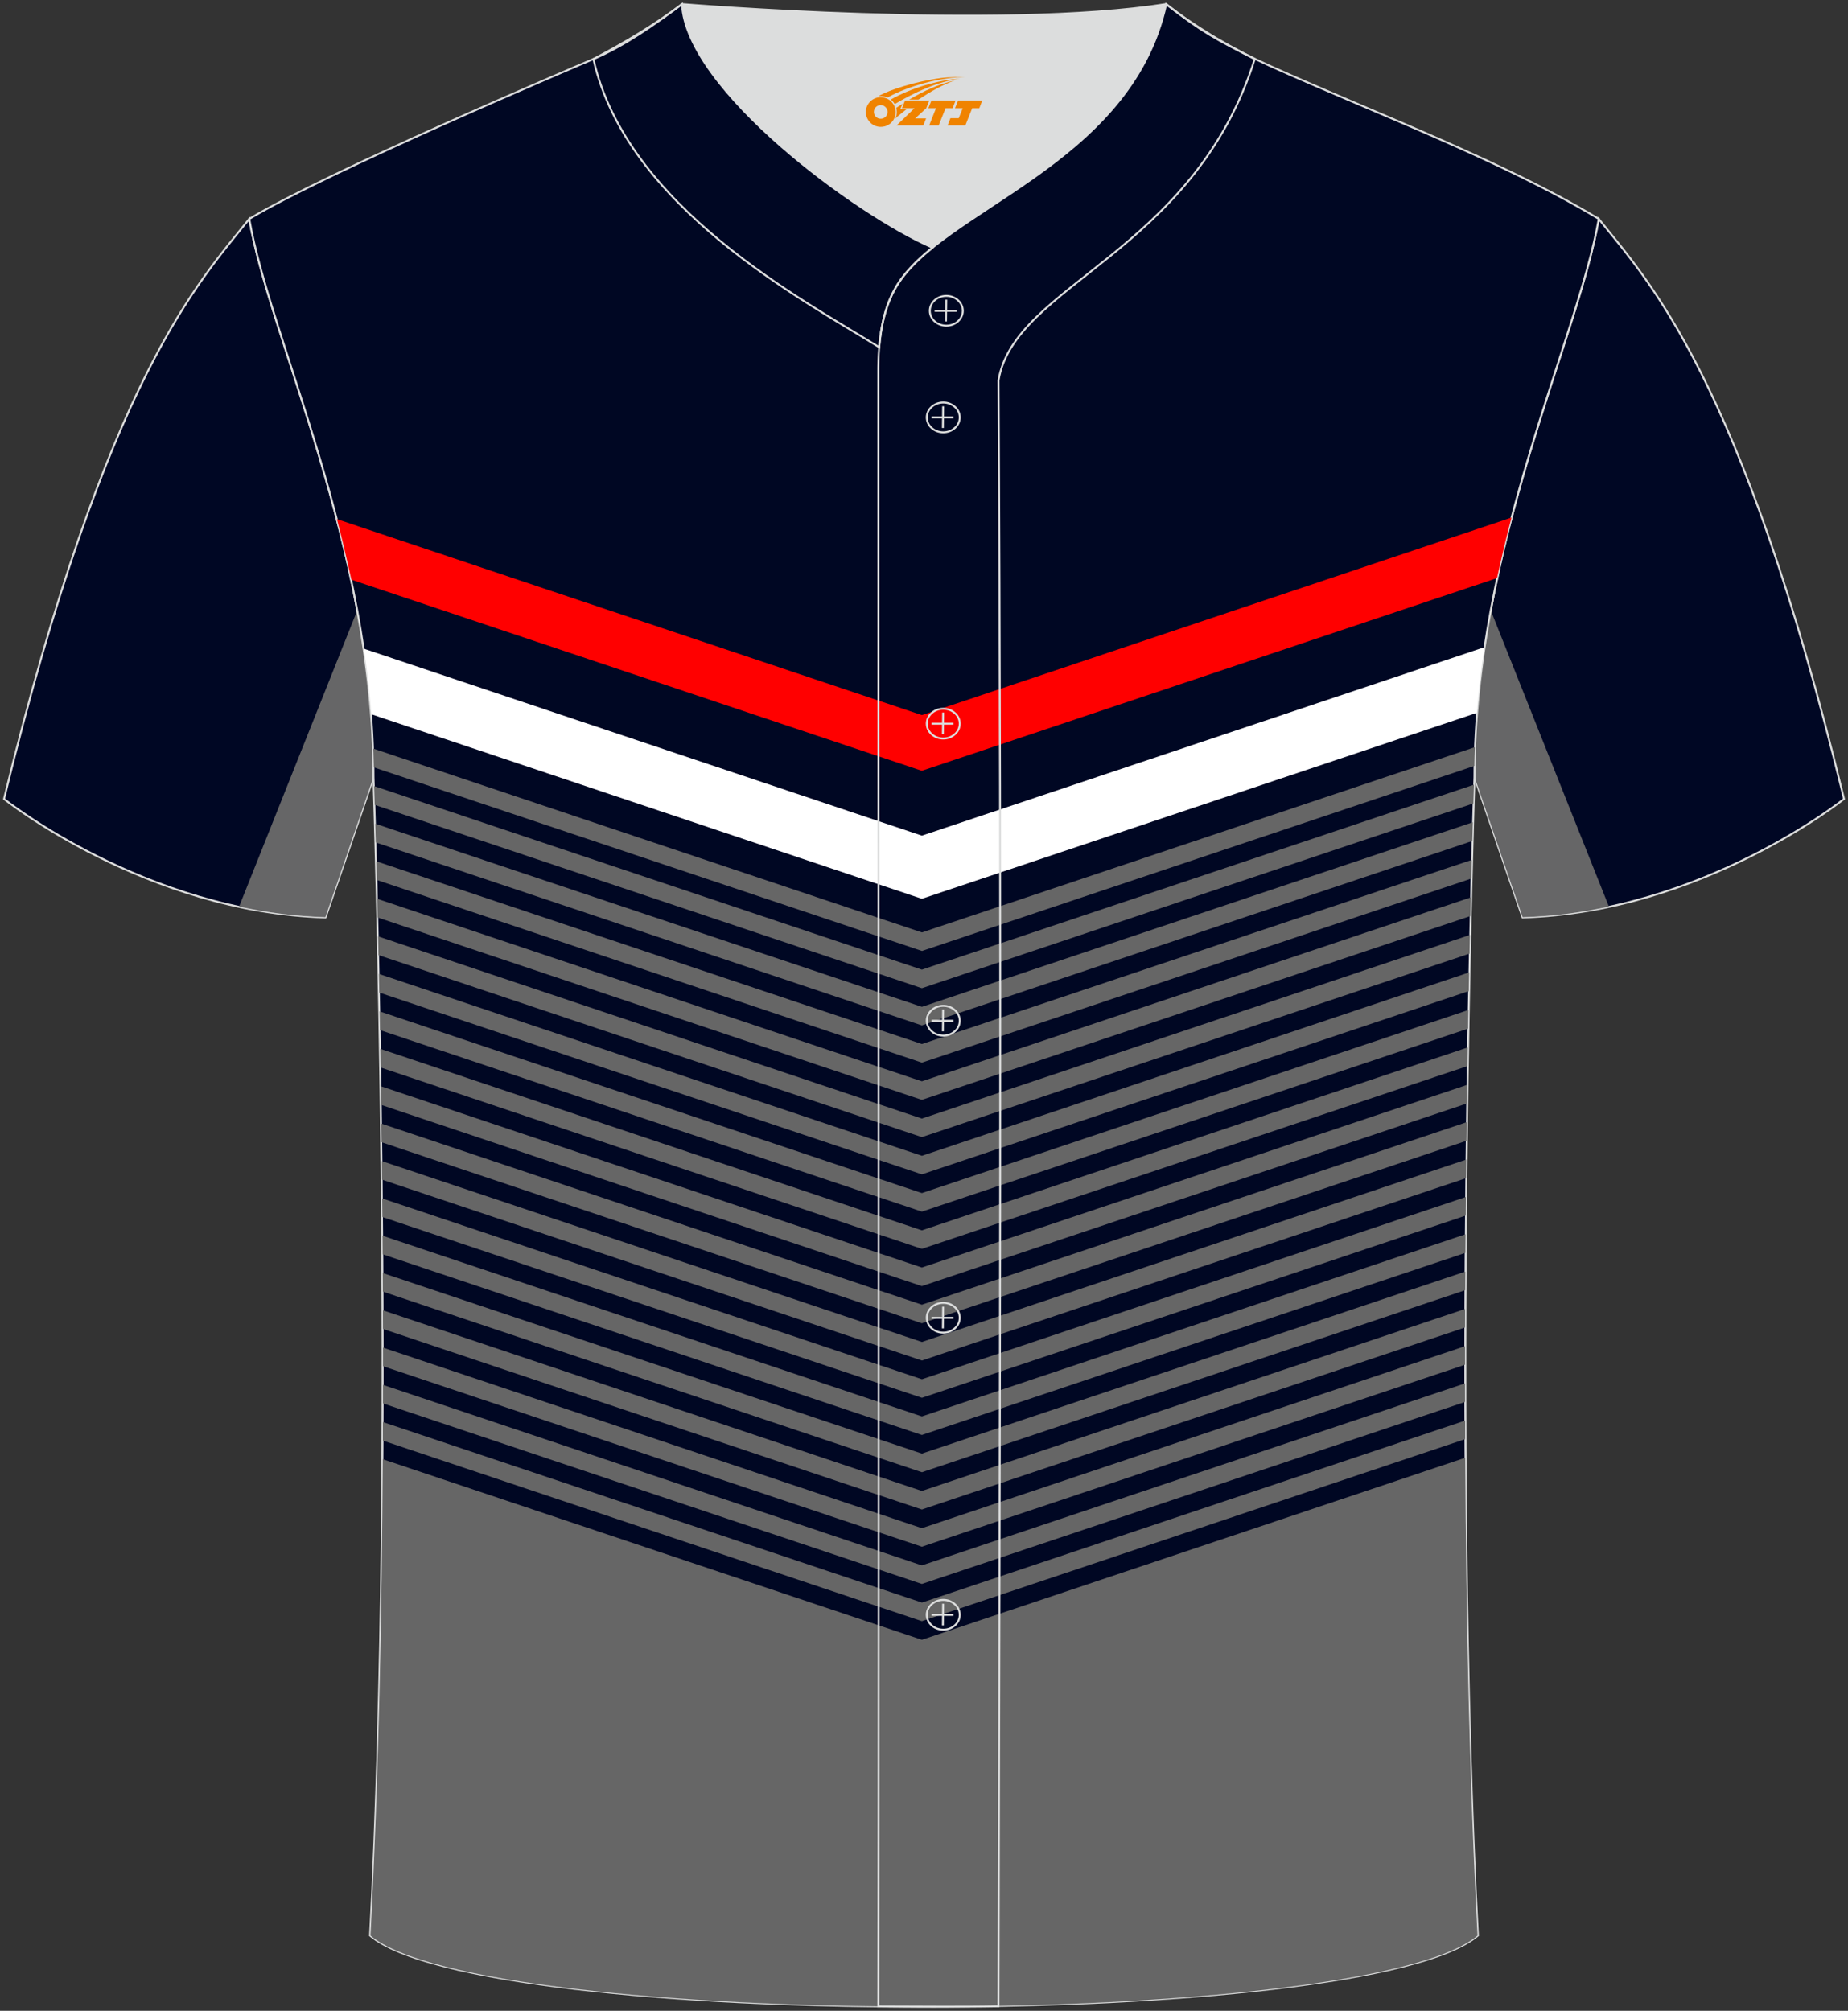 <?xml version="1.0" encoding="utf-8"?>
<!-- Generator: Adobe Illustrator 24.0.0, SVG Export Plug-In . SVG Version: 6.00 Build 0)  -->
<svg xmlns="http://www.w3.org/2000/svg" xmlns:xlink="http://www.w3.org/1999/xlink" version="1.1" id="图层_1" x="0px" y="0px" width="380.86px" height="414.34px" viewBox="0 0 380.86 414.34" enable-background="new 0 0 380.86 414.34" xml:space="preserve">
<rect x="0" y="0" width="380.86" height="414.34" fill="#333333" stroke="none"/>
<g>
	
		<path fill-rule="evenodd" clip-rule="evenodd" fill="#000724" stroke="#DCDDDD" stroke-width="0.4" stroke-miterlimit="22.926" d="   M51.37,45.11C41.13,57.93,22,77.56,0.83,164.63c0,0,29.2,23.38,66.25,24.41c0,0,7.17-20.83,9.9-28.86   C76.98,112.38,55.66,69.89,51.37,45.11z"/>
	<path fill-rule="evenodd" clip-rule="evenodd" fill="#666667" d="M73.61,125.81l-24.34,61.01c5.65,1.2,11.61,2,17.79,2.18   c0,0,7.16-20.82,9.89-28.84C76.95,148.33,75.65,136.81,73.61,125.81z"/>
	
		<path fill-rule="evenodd" clip-rule="evenodd" fill="#000724" stroke="#DCDDDD" stroke-width="0.4" stroke-miterlimit="22.926" d="   M329.49,45.11c10.24,12.81,29.37,32.44,50.55,119.52c0,0-29.2,23.38-66.25,24.41c0,0-7.17-20.83-9.9-28.86   C303.89,112.38,325.2,69.89,329.49,45.11z"/>
	<path fill-rule="evenodd" clip-rule="evenodd" fill="#666667" d="M307.25,125.81l24.34,61.01c-5.65,1.2-11.61,2-17.79,2.18   c0,0-7.16-20.82-9.89-28.84C303.91,148.33,305.22,136.81,307.25,125.81z"/>
	
		<path fill-rule="evenodd" clip-rule="evenodd" fill="#000723" stroke="#DCDDDD" stroke-width="0.4" stroke-miterlimit="22.926" d="   M76.27,398.84c5.38-101.42,0.7-238.66,0.7-238.66c0-47.82-21.33-90.3-25.6-115.07c15.77-9.52,66.73-31.17,70.91-32.94   c6.38-2.69,12.75-7.17,18.28-11.32c0,0,65.42,5.41,99.78,0c6.45,5.03,13.91,9.37,21.41,12.74c21.84,9.81,48.04,19.62,67.74,31.51   c-4.29,24.77-25.61,67.26-25.61,115.07c0,0-4.68,137.23,0.7,238.66C281.43,418.36,99.44,418.36,76.27,398.84z"/>
	<g>
		<path fill-rule="evenodd" clip-rule="evenodd" fill="#666666" d="M76.94,154.26L190,192.13l113.95-38.17    c-0.05,1.29-0.08,2.57-0.1,3.86l-113.84,38.13L77.05,158.12C77.02,156.81,76.98,155.53,76.94,154.26L76.94,154.26L76.94,154.26z     M76.35,398.85c1.65-31.03,2.35-65.4,2.54-98.17l111.1,37.21l111.98-37.51c0.18,32.86,0.88,67.35,2.54,98.47    C281.37,418.36,99.5,418.36,76.35,398.85L76.35,398.85L76.35,398.85z M78.91,296.84l111.08,37.21l111.97-37.51    c-0.01-1.27-0.01-2.55-0.01-3.82L190,330.22l-111.08-37.2L78.91,296.84L78.91,296.84L78.91,296.84z M78.93,289.18l111.06,37.2    l111.94-37.5l-0.01-3.82l-111.94,37.5l-111.04-37.2L78.93,289.18L78.93,289.18L78.93,289.18z M78.94,281.51l111.05,37.2    l111.94-37.5v-3.82l-111.94,37.5L78.94,277.68V281.51L78.94,281.51L78.94,281.51z M78.93,273.84l111.06,37.2l111.94-37.5    l0.01-3.82l-111.96,37.5L78.92,270C78.93,271.28,78.93,272.55,78.93,273.84L78.93,273.84L78.93,273.84z M78.91,266.15L190,303.36    l111.97-37.51l0.02-3.83L190,299.52l-111.11-37.2L78.91,266.15L78.91,266.15L78.91,266.15z M78.87,258.46l-0.03-3.83l111.15,37.23    l112.04-37.53l-0.03,3.83l-112.01,37.52L78.87,258.46L78.87,258.46L78.87,258.46z M78.81,250.78l-0.03-3.83L190,284.2l112.1-37.55    l-0.03,3.83L190,288.02L78.81,250.78L78.81,250.78L78.81,250.78z M78.74,243.08l-0.04-3.83L190,276.52l112.18-37.58l-0.04,3.83    L190,280.34L78.74,243.08L78.74,243.08L78.74,243.08z M78.65,235.37l-0.05-3.84l111.39,37.31l112.28-37.61l-0.05,3.84    l-112.23,37.6L78.65,235.37L78.65,235.37L78.65,235.37z M78.55,227.67l-0.06-3.84l111.5,37.35l112.38-37.64l-0.06,3.84    l-112.33,37.63L78.55,227.67L78.55,227.67L78.55,227.67z M78.44,219.96l111.55,37.37l112.44-37.66l0.06-3.84l-112.5,37.69    l-111.61-37.4L78.44,219.96L78.44,219.96L78.44,219.96z M78.31,212.25l111.68,37.41l112.57-37.71l0.07-3.84l-112.64,37.73    L78.24,208.4C78.26,209.66,78.29,210.94,78.31,212.25L78.31,212.25L78.31,212.25z M78.17,204.52l111.82,37.46l112.71-37.76    l0.08-3.85l-112.79,37.79l-111.9-37.48L78.17,204.52L78.17,204.52L78.17,204.52z M78.01,196.8l111.98,37.51l112.87-37.81    l0.08-3.85l-112.95,37.84L77.93,192.95L78.01,196.8L78.01,196.8L78.01,196.8z M77.84,189.06l112.15,37.57l113.05-37.87l0.09-3.85    l-113.14,37.9l-112.24-37.6L77.84,189.06L77.84,189.06L77.84,189.06z M77.66,181.33L190,218.96l113.24-37.93l0.1-3.85L190,215.13    L77.56,177.48L77.66,181.33L77.66,181.33L77.66,181.33z M77.45,173.59l112.54,37.7l113.44-38l0.11-3.86l-113.55,38.03    L77.34,169.73L77.45,173.59L77.45,173.59L77.45,173.59z M77.23,165.85l112.76,37.77l113.66-38.07c0.05-1.69,0.09-2.99,0.12-3.86    l-113.78,38.11L77.11,161.98C77.13,162.9,77.17,164.2,77.23,165.85z"/>
		<path fill-rule="evenodd" clip-rule="evenodd" fill="#FF0000" d="M69.44,106.97l120.55,40.38l121.52-40.7    c-1.06,4.06-2.07,8.23-2.98,12.47l-118.55,39.7L72.41,119.45C71.49,115.2,70.5,111.04,69.44,106.97z"/>
		<path fill-rule="evenodd" clip-rule="evenodd" fill="#FFFFFF" d="M74.99,133.67l115,38.52l115.94-38.83    c-0.66,4.44-1.2,8.95-1.57,13.53l-114.37,38.31L76.53,147.18C76.18,142.61,75.65,138.1,74.99,133.67z"/>
	</g>
	<path fill-rule="evenodd" clip-rule="evenodd" fill="none" stroke="#DCDDDD" stroke-width="0.4" stroke-miterlimit="22.926" d="   M140.56,0.86c-5.88,4.41-11.76,7.88-18.26,11.31c6.82,30.45,43.15,49.63,58.89,59.37c0.43-5.16,1.57-8.98,3.2-11.92   c1.67-3.06,4.4-5.85,7.78-8.59C176.43,44.19,141.45,18.46,140.56,0.86z"/>
	
	<path fill-rule="evenodd" clip-rule="evenodd" fill="#DCDDDD" d="M192.19,51.03c14.78-11.95,42.05-22.78,48.15-50.17   c-34.36,5.41-99.78,0-99.78,0C141.45,18.46,176.43,44.19,192.19,51.03z"/>
	<path fill-rule="evenodd" clip-rule="evenodd" fill="none" stroke="#DCDDDD" stroke-width="0.4" stroke-miterlimit="22.926" d="   M258.59,12.17c-7.73-3.98-10.62-5.35-18.25-11.31c-7.49,33.66-46.97,42.31-55.94,58.76c-2.05,3.69-3.31,8.75-3.39,16.1   c0,112.61,0.19,225.1,0,337.71c8.35,0,16.42,0.13,24.77-0.03c0.26-111.61,0.66-223.45,0.01-335.04   C209.07,58.57,245.94,52.23,258.59,12.17z"/>
	<g>
		<g>
			<path fill-rule="evenodd" clip-rule="evenodd" fill="none" stroke="#DCDDDD" stroke-width="0.4" stroke-miterlimit="22.926" d="     M195.03,67.11c1.87,0,3.4-1.38,3.4-3.07c0-1.7-1.54-3.07-3.4-3.07c-1.87,0-3.4,1.38-3.4,3.07     C191.62,65.74,193.16,67.11,195.03,67.11z"/>
			
				<line fill-rule="evenodd" clip-rule="evenodd" fill="none" stroke="#DCDDDD" stroke-width="0.4" stroke-miterlimit="22.926" x1="195.02" y1="61.75" x2="194.96" y2="66.23"/>
			
				<line fill-rule="evenodd" clip-rule="evenodd" fill="none" stroke="#DCDDDD" stroke-width="0.4" stroke-miterlimit="22.926" x1="192.62" y1="64.05" x2="197.14" y2="64.05"/>
		</g>
		<g>
			<path fill-rule="evenodd" clip-rule="evenodd" fill="none" stroke="#DCDDDD" stroke-width="0.4" stroke-miterlimit="22.926" d="     M194.4,89.08c1.87,0,3.4-1.38,3.4-3.07c0-1.69-1.54-3.07-3.4-3.07c-1.87,0-3.4,1.38-3.4,3.07C191,87.7,192.53,89.08,194.4,89.08z     "/>
			
				<line fill-rule="evenodd" clip-rule="evenodd" fill="none" stroke="#DCDDDD" stroke-width="0.4" stroke-miterlimit="22.926" x1="194.37" y1="83.72" x2="194.32" y2="88.19"/>
			
				<line fill-rule="evenodd" clip-rule="evenodd" fill="none" stroke="#DCDDDD" stroke-width="0.4" stroke-miterlimit="22.926" x1="191.99" y1="86.02" x2="196.5" y2="86.02"/>
		</g>
		<g>
			<path fill-rule="evenodd" clip-rule="evenodd" fill="none" stroke="#DCDDDD" stroke-width="0.4" stroke-miterlimit="22.926" d="     M194.4,152.18c1.87,0,3.4-1.38,3.4-3.07c0-1.69-1.54-3.07-3.4-3.07c-1.87,0-3.4,1.38-3.4,3.07     C191,150.8,192.53,152.18,194.4,152.18z"/>
			
				<line fill-rule="evenodd" clip-rule="evenodd" fill="none" stroke="#DCDDDD" stroke-width="0.4" stroke-miterlimit="22.926" x1="194.37" y1="146.82" x2="194.32" y2="151.3"/>
			
				<line fill-rule="evenodd" clip-rule="evenodd" fill="none" stroke="#DCDDDD" stroke-width="0.4" stroke-miterlimit="22.926" x1="191.99" y1="149.12" x2="196.5" y2="149.12"/>
		</g>
		<g>
			<path fill-rule="evenodd" clip-rule="evenodd" fill="none" stroke="#DCDDDD" stroke-width="0.4" stroke-miterlimit="22.926" d="     M194.4,213.39c1.87,0,3.4-1.37,3.4-3.07c0-1.69-1.54-3.07-3.4-3.07c-1.87,0-3.4,1.37-3.4,3.07     C191,212.01,192.53,213.39,194.4,213.39z"/>
			
				<line fill-rule="evenodd" clip-rule="evenodd" fill="none" stroke="#DCDDDD" stroke-width="0.4" stroke-miterlimit="22.926" x1="194.37" y1="208.03" x2="194.32" y2="212.51"/>
			
				<line fill-rule="evenodd" clip-rule="evenodd" fill="none" stroke="#DCDDDD" stroke-width="0.4" stroke-miterlimit="22.926" x1="191.99" y1="210.33" x2="196.5" y2="210.33"/>
		</g>
		<g>
			<path fill-rule="evenodd" clip-rule="evenodd" fill="none" stroke="#DCDDDD" stroke-width="0.4" stroke-miterlimit="22.926" d="     M194.4,274.6c1.87,0,3.4-1.38,3.4-3.07c0-1.69-1.54-3.07-3.4-3.07c-1.87,0-3.4,1.38-3.4,3.07S192.53,274.6,194.4,274.6z"/>
			
				<line fill-rule="evenodd" clip-rule="evenodd" fill="none" stroke="#DCDDDD" stroke-width="0.4" stroke-miterlimit="22.926" x1="194.37" y1="269.25" x2="194.32" y2="273.72"/>
			
				<line fill-rule="evenodd" clip-rule="evenodd" fill="none" stroke="#DCDDDD" stroke-width="0.4" stroke-miterlimit="22.926" x1="191.99" y1="271.54" x2="196.5" y2="271.54"/>
		</g>
		<g>
			<path fill-rule="evenodd" clip-rule="evenodd" fill="none" stroke="#DCDDDD" stroke-width="0.4" stroke-miterlimit="22.926" d="     M194.4,335.81c1.87,0,3.4-1.37,3.4-3.07c0-1.69-1.54-3.07-3.4-3.07c-1.87,0-3.4,1.38-3.4,3.07     C191,334.43,192.53,335.81,194.4,335.81z"/>
			
				<line fill-rule="evenodd" clip-rule="evenodd" fill="none" stroke="#DCDDDD" stroke-width="0.4" stroke-miterlimit="22.926" x1="194.37" y1="330.46" x2="194.32" y2="334.93"/>
			
				<line fill-rule="evenodd" clip-rule="evenodd" fill="none" stroke="#DCDDDD" stroke-width="0.4" stroke-miterlimit="22.926" x1="191.99" y1="332.76" x2="196.5" y2="332.76"/>
		</g>
	</g>
	
</g>
<g id="图层_x0020_1">
	<path fill="#F08300" d="M178.62,24.11c0.416,1.136,1.472,1.984,2.752,2.032c0.144,0,0.304,0,0.448-0.016h0.016   c0.016,0,0.064,0,0.128-0.016c0.032,0,0.048-0.016,0.08-0.016c0.064-0.016,0.144-0.032,0.224-0.048c0.016,0,0.016,0,0.032,0   c0.192-0.048,0.4-0.112,0.576-0.208c0.192-0.096,0.4-0.224,0.608-0.384c0.672-0.56,1.104-1.408,1.104-2.352   c0-0.224-0.032-0.448-0.08-0.672l0,0C184.46,22.23,184.41,22.06,184.33,21.88C183.86,20.79,182.78,20.03,181.51,20.03C179.82,20.03,178.44,21.4,178.44,23.1C178.44,23.45,178.5,23.79,178.62,24.11L178.62,24.11L178.62,24.11z M182.92,23.13L182.92,23.13C182.89,23.91,182.23,24.51,181.45,24.47C180.66,24.44,180.07,23.79,180.1,23c0.032-0.784,0.688-1.376,1.472-1.344   C182.34,21.69,182.95,22.36,182.92,23.13L182.92,23.13z"/>
	<polygon fill="#F08300" points="196.95,20.71 ,196.31,22.3 ,194.87,22.3 ,193.45,25.85 ,191.5,25.85 ,192.9,22.3 ,191.32,22.3    ,191.96,20.71"/>
	<path fill="#F08300" d="M198.92,15.98c-1.008-0.096-3.024-0.144-5.056,0.112c-2.416,0.304-5.152,0.912-7.616,1.664   C184.2,18.36,182.33,19.08,180.98,19.85C181.18,19.82,181.37,19.8,181.56,19.8c0.48,0,0.944,0.112,1.36,0.288   C187.02,17.77,194.22,15.72,198.92,15.98L198.92,15.98L198.92,15.98z"/>
	<path fill="#F08300" d="M184.39,21.45c4-2.368,8.88-4.672,13.488-5.248c-4.608,0.288-10.224,2-14.288,4.304   C183.91,20.76,184.18,21.08,184.39,21.45C184.39,21.45,184.39,21.45,184.39,21.45z"/>
	<polygon fill="#F08300" points="202.44,20.71 ,201.82,22.3 ,200.36,22.3 ,198.95,25.85 ,198.49,25.85 ,196.98,25.85 ,195.29,25.85    ,195.88,24.35 ,197.59,24.35 ,198.41,22.3 ,196.82,22.3 ,197.46,20.71"/>
	<polygon fill="#F08300" points="191.53,20.71 ,190.89,22.3 ,188.6,24.41 ,190.86,24.41 ,190.28,25.85 ,184.79,25.85 ,188.46,22.3    ,185.88,22.3 ,186.52,20.71"/>
	<path fill="#F08300" d="M196.81,16.57c-3.376,0.752-6.464,2.192-9.424,3.952h1.888C191.7,18.95,194.04,17.52,196.81,16.57z    M186.01,21.39C185.38,21.77,185.32,21.82,184.71,22.23c0.064,0.256,0.112,0.544,0.112,0.816c0,0.496-0.112,0.976-0.32,1.392   c0.176-0.16,0.32-0.304,0.432-0.4c0.272-0.24,0.768-0.64,1.6-1.296l0.32-0.256H185.53l0,0L186.01,21.39L186.01,21.39L186.01,21.39z"/>
</g>
</svg>